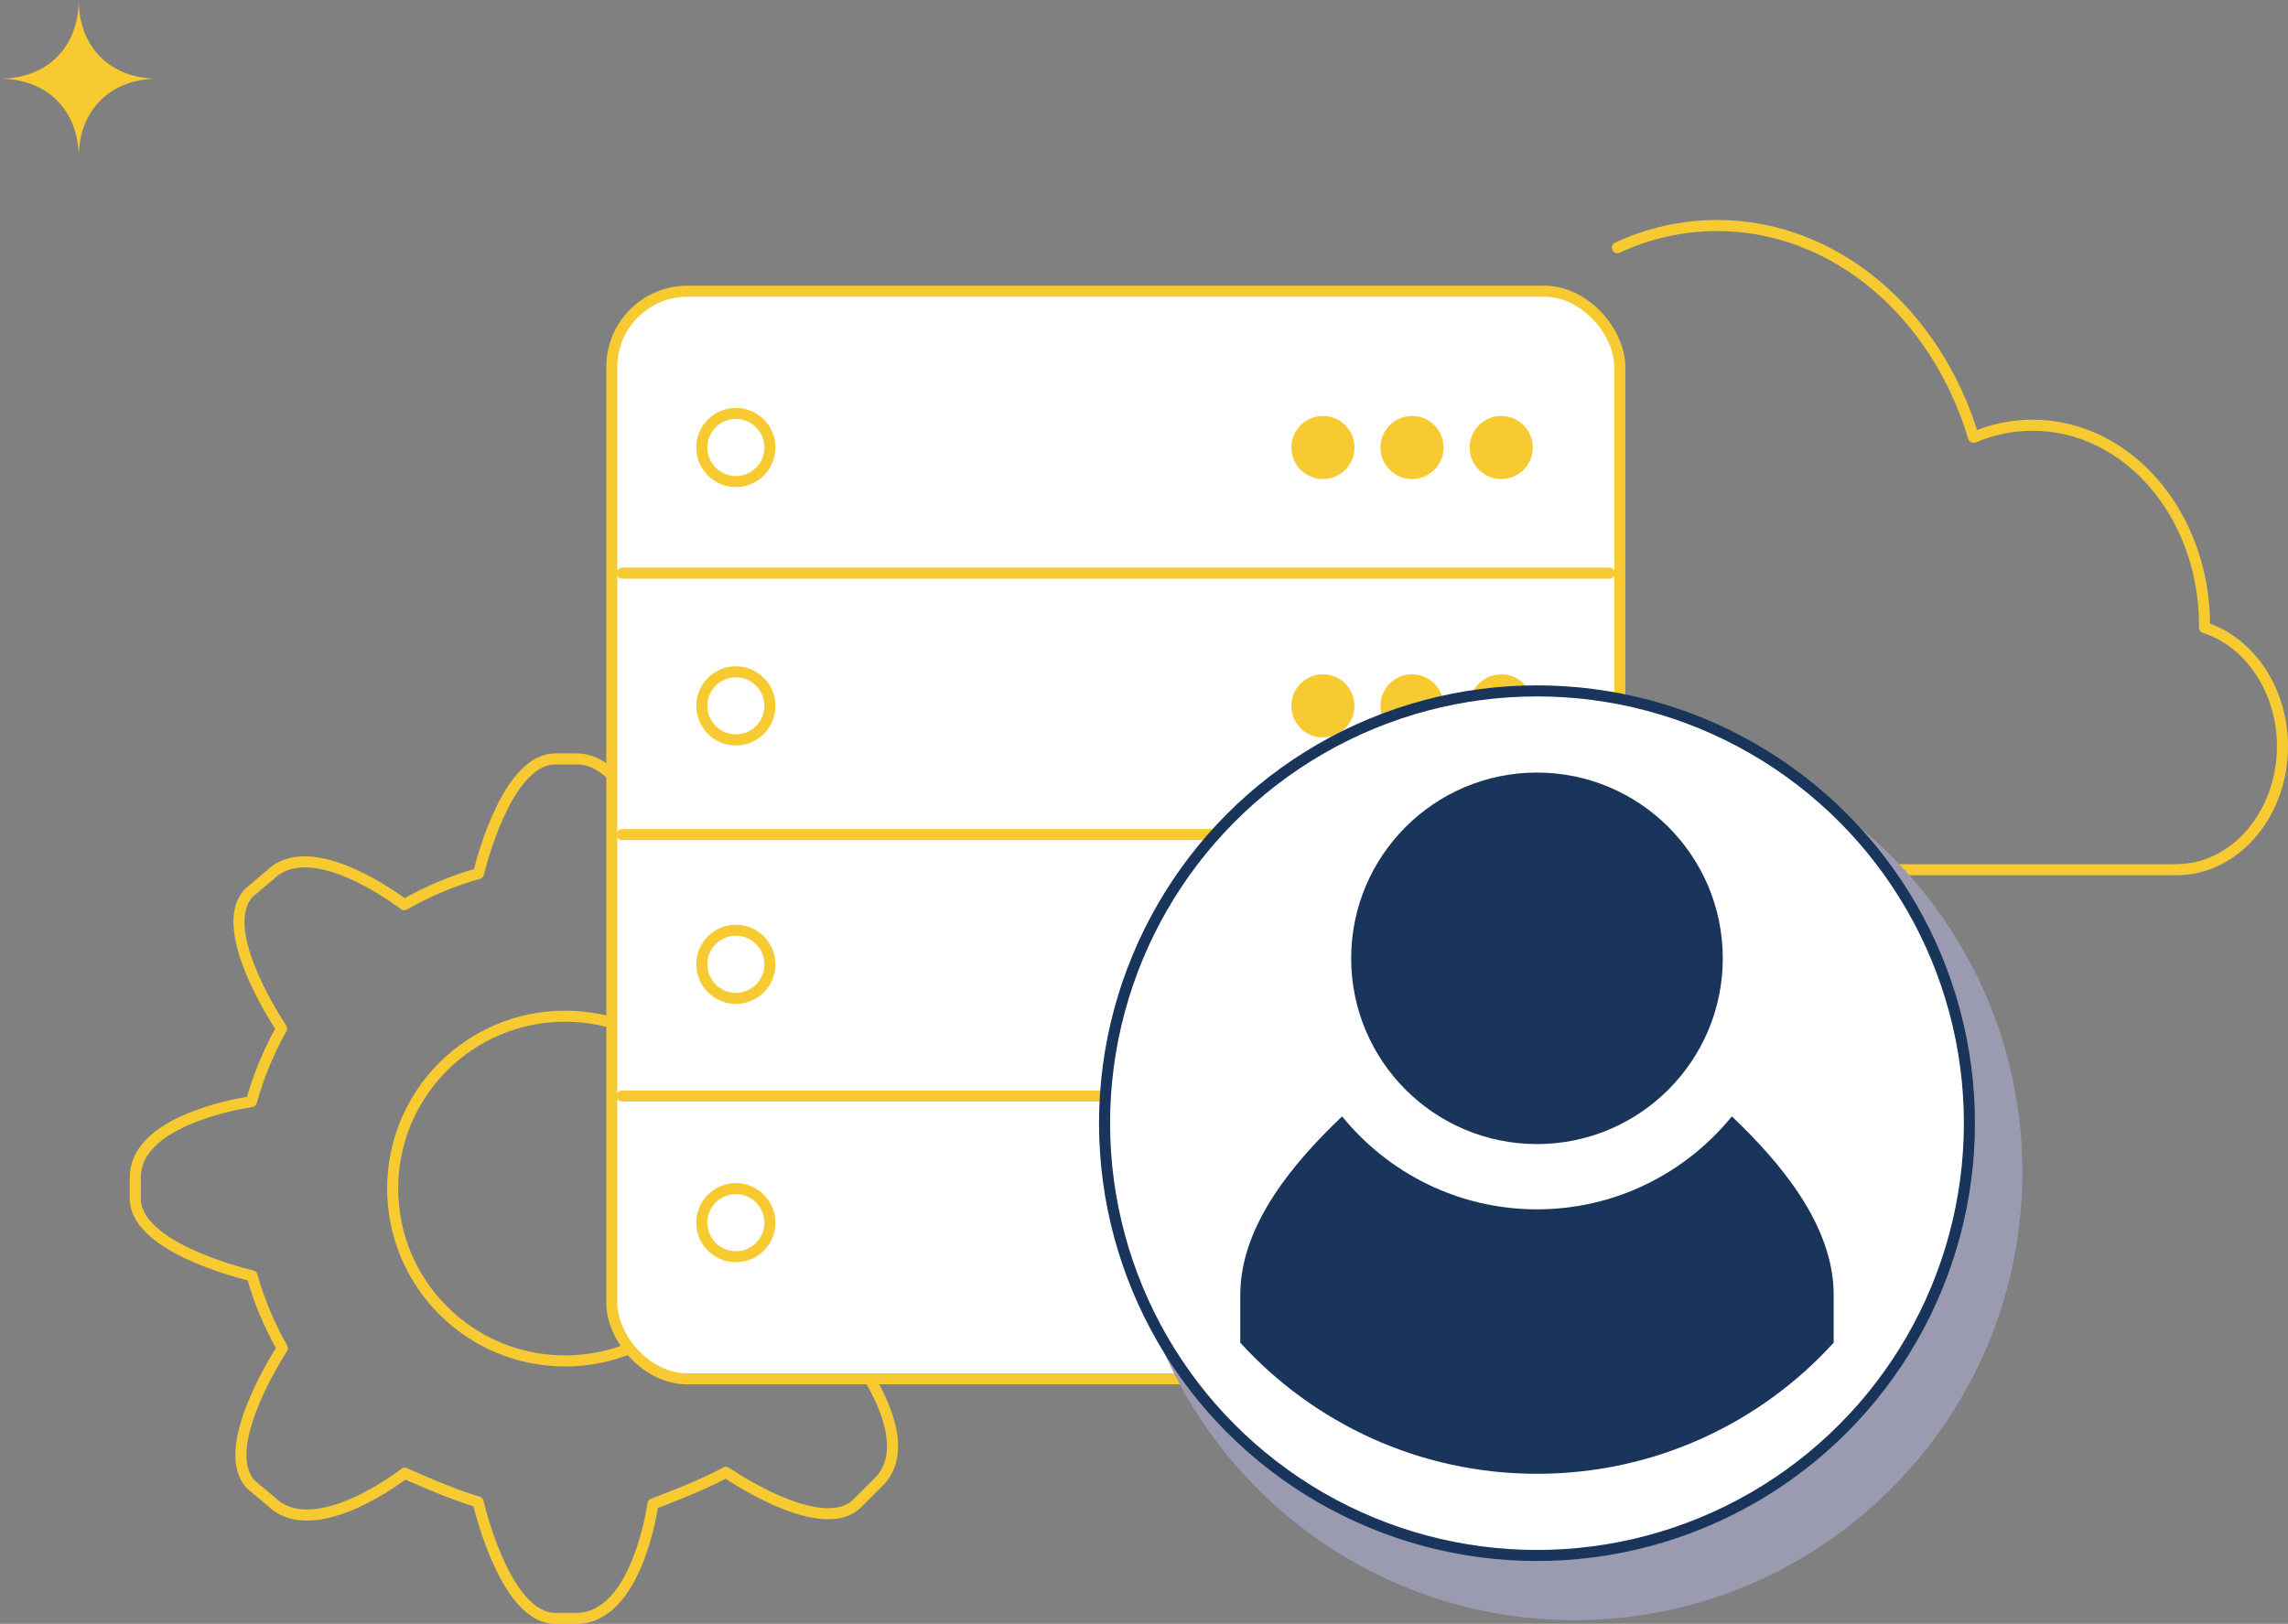<?xml version="1.0" encoding="UTF-8"?> <svg xmlns="http://www.w3.org/2000/svg" id="Ebene_2" viewBox="0 0 413.87 293.81"><rect x="0" y="0" width="413.87" height="293.81" fill="#808080" stroke="none"/><g id="layer"><path d="M14.24,0c0,8.51-5.73,14.24-14.24,14.24,8.51,0,14.24,5.73,14.24,14.24,0-8.51,5.73-14.24,14.24-14.24-8.51,0-14.24-5.73-14.24-14.24Z" style="fill:#f8ca32; stroke-width:0px;"></path><path d="M159.38,199.2c-1.31-4.75-3.22-9.26-5.61-13.45,2.72-3.66,12.1-17.35,5.34-24.12l-3.47-3.66c-5.78-5.77-20.54,3.25-24.13,5.59-4.24-2.4-8.79-4.31-13.61-5.62-.77-4.58-4.14-20.62-13.65-20.62h-3.8c-8.17,0-12.86,16.58-13.9,20.74-4.74,1.33-9.24,3.24-13.42,5.64-3.3-2.45-17.44-12.23-24.34-5.33l-3.66,3.08c-6.02,6.01,3.98,21.88,5.8,24.66-2.31,4.13-4.17,8.55-5.45,13.21-3.98.63-21.01,3.92-21.01,13.72v3.81c0,8.49,17.86,13.2,21.12,13.99,1.29,4.63,3.16,9.01,5.48,13.11-1.93,3.01-11.53,18.8-5.57,24.77l3.47,2.88c7.85,7.85,24.24-5.04,24.24-5.04,0,0,8.29,3.79,13.26,5.19.81,3.35,5.53,21.08,13.98,21.08h3.8c11.09,0,13.85-20.7,13.85-20.7,0,0,8.77-3.25,13.2-5.73,3.46,2.31,17.98,11.39,23.78,5.6l3.86-3.85c7.74-7.74-4.85-23.56-5.21-24,2.39-4.18,4.31-8.68,5.63-13.43,4.33-1.1,20.61-5.77,20.61-13.86v-3.81c0-10.75-19.38-13.66-20.59-13.83ZM102.22,246.25c-17.22,0-31.19-13.96-31.19-31.19s13.96-31.19,31.19-31.19,31.19,13.96,31.19,31.19-13.96,31.19-31.19,31.19Z" style="fill:none; fill-rule:evenodd; stroke:#f8ca32; stroke-linecap:round; stroke-linejoin:round; stroke-width:2px;"></path><rect id="Rechteck_76" x="110.67" y="52.69" width="182.33" height="196.8" rx="13.69" ry="13.69" style="fill:#fff; stroke:#f8ca32; stroke-linecap:round; stroke-linejoin:round; stroke-width:2px;"></rect><circle id="Ellipse_32" cx="133.11" cy="80.97" r="6.16" style="fill:none; stroke:#f8ca32; stroke-linecap:round; stroke-linejoin:round; stroke-width:2px;"></circle><g id="Gruppe_106"><circle id="Ellipse_33" cx="239.3" cy="80.97" r="5.71" style="fill:#f8ca32; stroke-width:0px;"></circle><circle id="Ellipse_34" cx="255.42" cy="80.97" r="5.71" style="fill:#f8ca32; stroke-width:0px;"></circle><circle id="Ellipse_35" cx="271.55" cy="80.97" r="5.71" style="fill:#f8ca32; stroke-width:0px;"></circle></g><circle id="Ellipse_36" cx="133.11" cy="127.72" r="6.16" style="fill:none; stroke:#f8ca32; stroke-linecap:round; stroke-linejoin:round; stroke-width:2px;"></circle><g id="Gruppe_108"><circle id="Ellipse_37" cx="239.3" cy="127.72" r="5.71" style="fill:#f8ca32; stroke-width:0px;"></circle><circle id="Ellipse_38" cx="255.42" cy="127.72" r="5.71" style="fill:#f8ca32; stroke-width:0px;"></circle><circle id="Ellipse_39" cx="271.55" cy="127.72" r="5.71" style="fill:#f8ca32; stroke-width:0px;"></circle></g><circle id="Ellipse_40" cx="133.11" cy="174.48" r="6.16" style="fill:none; stroke:#f8ca32; stroke-linecap:round; stroke-linejoin:round; stroke-width:2px;"></circle><g id="Gruppe_110"><circle id="Ellipse_41" cx="239.3" cy="174.48" r="5.71" style="fill:#f8ca32; stroke-width:0px;"></circle><circle id="Ellipse_42" cx="255.42" cy="174.48" r="5.71" style="fill:#f8ca32; stroke-width:0px;"></circle><circle id="Ellipse_43" cx="271.55" cy="174.48" r="5.71" style="fill:#f8ca32; stroke-width:0px;"></circle></g><circle id="Ellipse_44" cx="133.11" cy="221.23" r="6.16" style="fill:none; stroke:#f8ca32; stroke-linecap:round; stroke-linejoin:round; stroke-width:2px;"></circle><g id="Gruppe_112"><circle id="Ellipse_45" cx="239.3" cy="221.23" r="5.71" style="fill:#f8ca32; stroke-width:0px;"></circle><circle id="Ellipse_46" cx="255.42" cy="221.23" r="5.71" style="fill:#f8ca32; stroke-width:0px;"></circle><circle id="Ellipse_47" cx="271.55" cy="221.23" r="5.71" style="fill:#f8ca32; stroke-width:0px;"></circle></g><line id="Linie_34" x1="112.53" y1="103.71" x2="291.15" y2="103.71" style="fill:none; stroke:#f8ca32; stroke-linecap:round; stroke-linejoin:round; stroke-width:2px;"></line><line id="Linie_35" x1="112.53" y1="151.01" x2="291.15" y2="151.01" style="fill:none; stroke:#f8ca32; stroke-linecap:round; stroke-linejoin:round; stroke-width:2px;"></line><line id="Linie_36" x1="112.53" y1="198.32" x2="291.15" y2="198.32" style="fill:none; stroke:#f8ca32; stroke-linecap:round; stroke-linejoin:round; stroke-width:2px;"></line><path id="Pfad_33" d="M300.61,157.36h93.11c10.53,0,19.15-10.04,19.15-22.3,0-10.24-5.99-18.91-14.1-21.5v-.43c0-19.99-13.92-36.19-31.08-36.19-3.68,0-7.32.75-10.7,2.19-6.69-22.32-24.95-38.33-46.42-38.33-6.22.02-12.36,1.38-18,4.01" style="fill:none; stroke:#f8ca32; stroke-linecap:round; stroke-linejoin:round; stroke-width:2px;"></path><path d="M284.78,131.08c-44.69,0-81.04,36.35-81.04,81.04s36.35,81.04,81.04,81.04,81.04-36.35,81.04-81.04-36.35-81.04-81.04-81.04Z" style="fill:#9a9bb1; stroke-width:0px;"></path><circle cx="278.02" cy="203.23" r="78.22" style="fill:#fff; stroke:#1a355b; stroke-miterlimit:10; stroke-width:2px;"></circle><path d="M311.63,173.4c0,18.56-15.05,33.61-33.61,33.61s-33.61-15.05-33.61-33.61,15.05-33.61,33.61-33.61,33.61,15.05,33.61,33.61Z" style="fill:#1a355b; stroke-width:0px;"></path><path d="M278.02,266.67c21.27,0,40.4-9.15,53.67-23.72v-8.66c0-12.71-9.88-24.17-18.42-32.29-8.34,10.25-21.04,16.82-35.25,16.82s-26.92-6.57-35.25-16.82c-8.54,8.12-18.42,19.57-18.42,32.29v8.66c13.28,14.57,32.41,23.72,53.67,23.72Z" style="fill:#1a355b; stroke-width:0px;"></path></g></svg> 